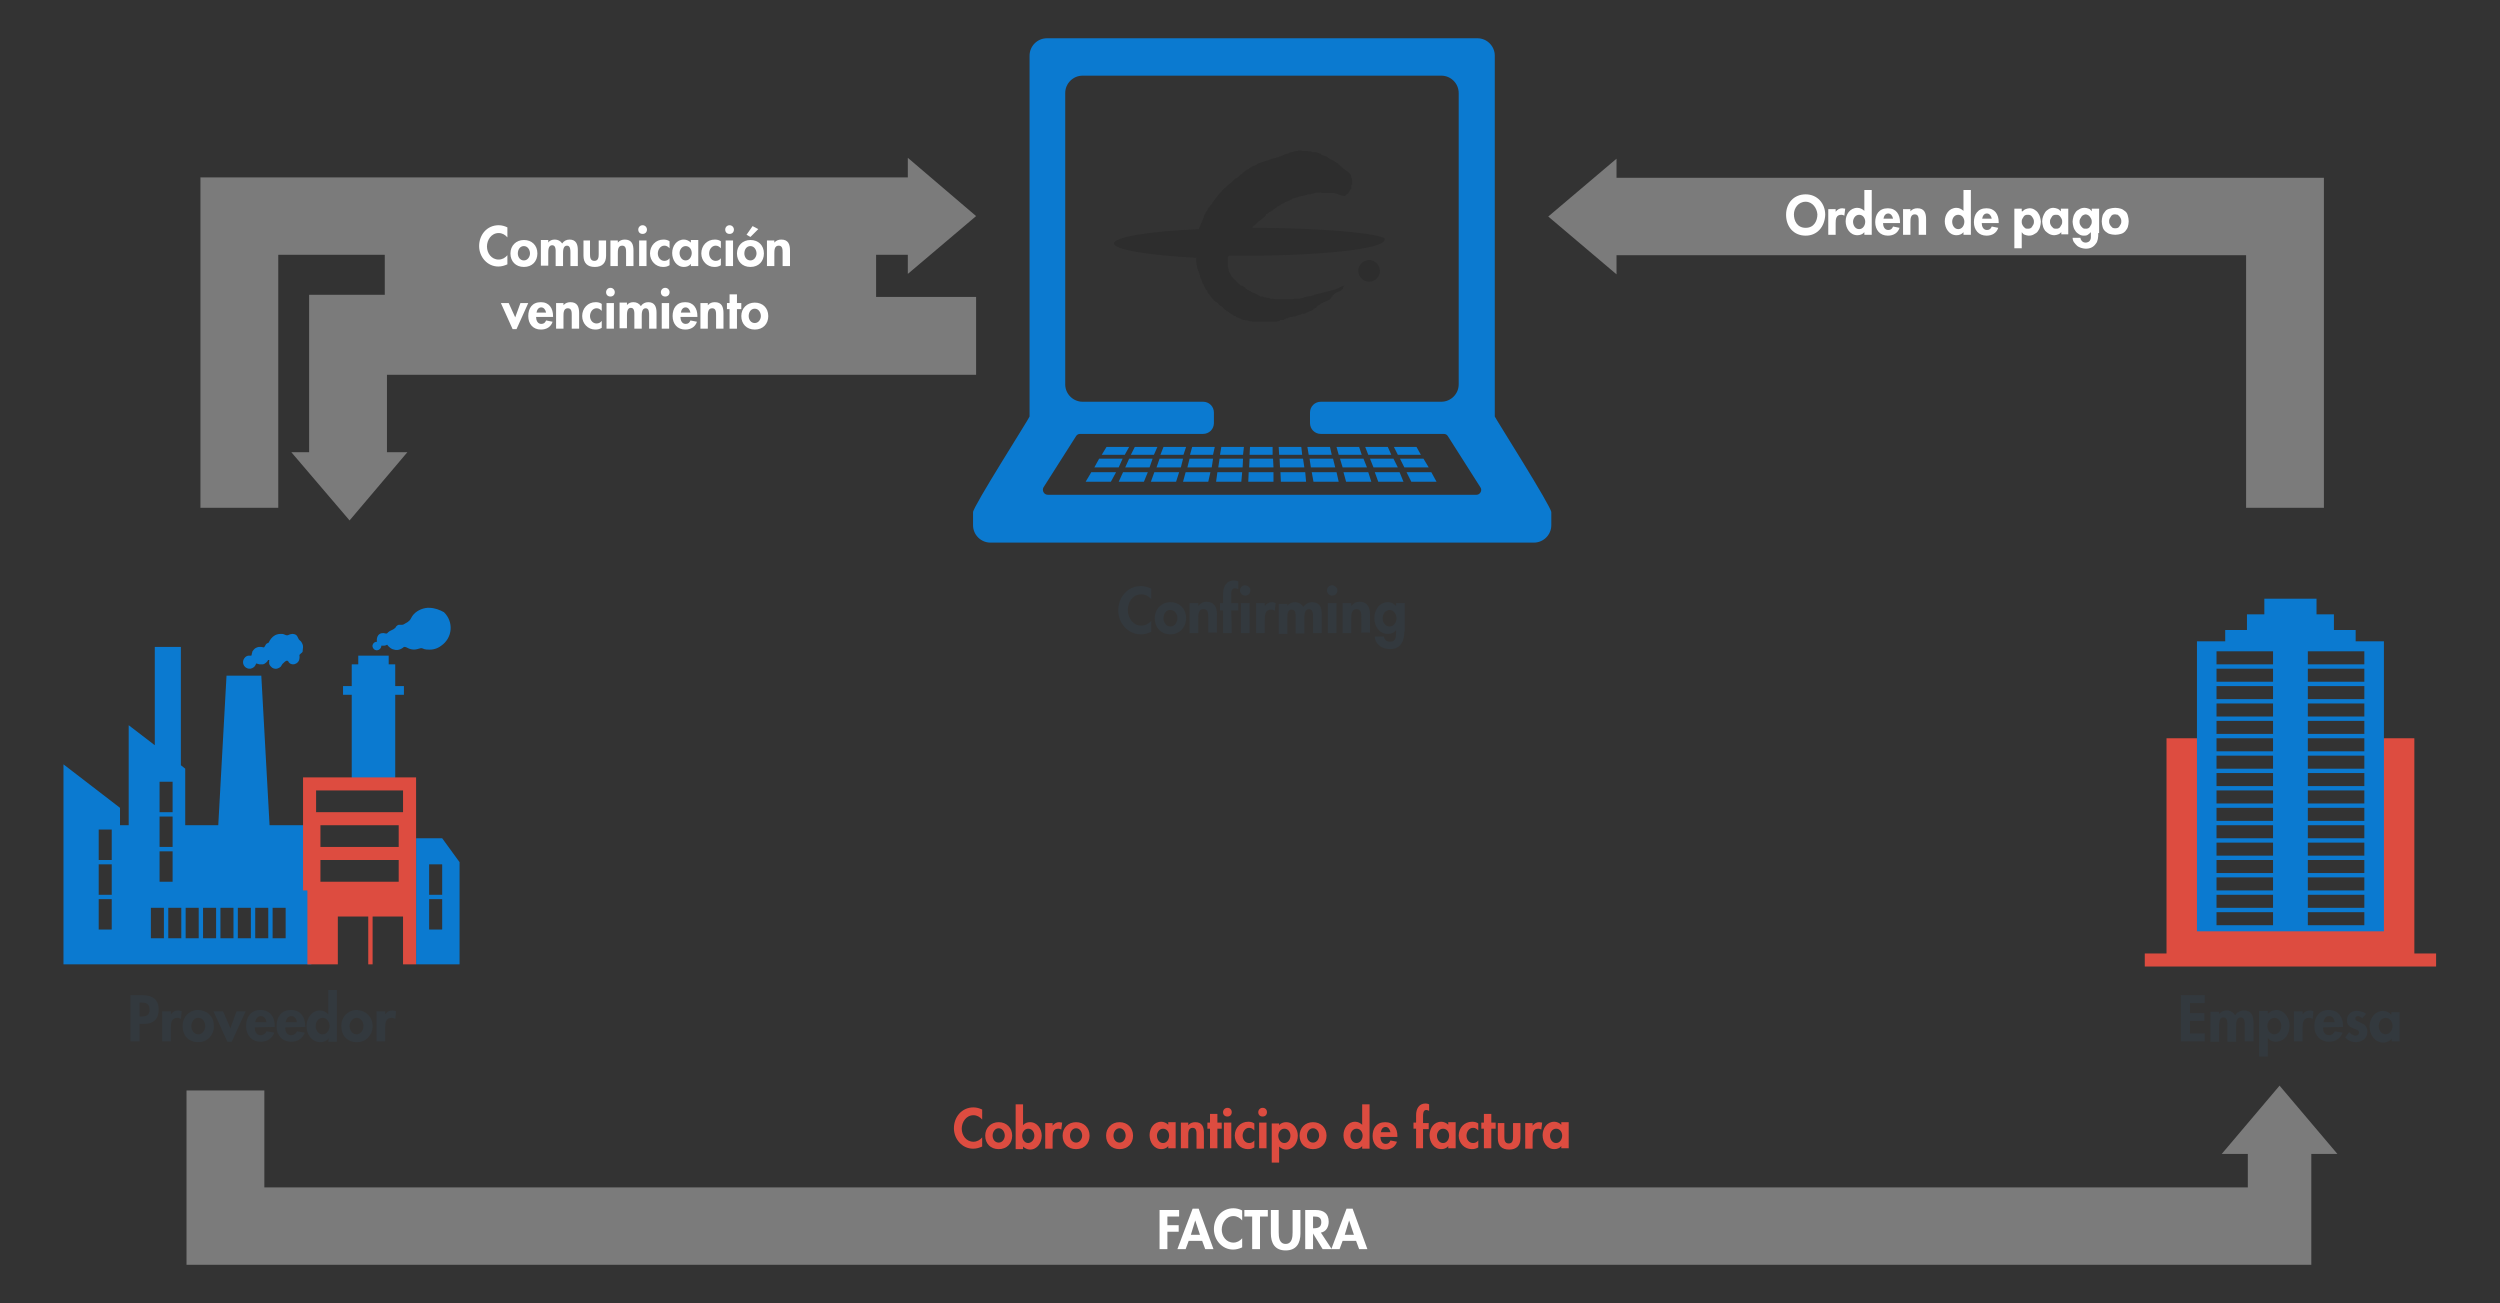 <?xml version="1.0" encoding="utf-8"?>
<!-- Generator: Adobe Illustrator 26.0.2, SVG Export Plug-In . SVG Version: 6.00 Build 0)  -->
<svg version="1.1" id="Layer_1" xmlns="http://www.w3.org/2000/svg" xmlns:xlink="http://www.w3.org/1999/xlink" x="0px" y="0px"
	 viewBox="0 0 575 299.7" style="enable-background:new 0 0 575 299.7;" xml:space="preserve">
<rect x="0" y="0" width="575" height="299.7" fill="#333333" stroke="none"/>
<style type="text/css">
	.st0{fill:#DD4C40;}
	.st1{fill:#0B7AD0;}
	.st2{fill:#33393E;}
	.st3{fill:#7B7B7B;}
	.st4{fill:#FFFFFF;}
	.st5{fill:#2D2D2D;}
</style>
<g>
	<g>
		<polygon class="st0" points="555.3,219.3 555.3,169.8 546.3,169.8 546.3,213.8 508.3,213.8 508.3,169.8 498.3,169.8 498.3,219.3 
			493.3,219.3 493.3,222.3 560.3,222.3 560.3,219.3 		"/>
		<path class="st1" d="M541.8,147.5v-2.6h-5v-3.6h-4v-3.6h-12v3.6h-4v3.6h-5v2.6h-6.5v66.7h43v-66.7H541.8z M522.8,212.8h-13v-3h13
			V212.8z M522.8,208.8h-13v-3h13V208.8z M522.8,204.8h-13v-3h13V204.8z M522.8,200.8h-13v-3h13V200.8z M522.8,196.8h-13v-3h13
			V196.8z M522.8,192.8h-13v-3h13V192.8z M522.8,188.8h-13v-3h13V188.8z M522.8,184.8h-13v-3h13V184.8z M522.8,180.8h-13v-3h13
			V180.8z M522.8,176.8h-13v-3h13V176.8z M522.8,172.8h-13v-3h13V172.8z M522.8,168.8h-13v-3h13V168.8z M522.8,164.8h-13v-3h13
			V164.8z M522.8,160.8h-13v-3h13V160.8z M522.8,156.8h-13v-3h13V156.8z M522.8,152.8h-13v-3h13V152.8z M543.8,212.8h-13v-3h13
			V212.8z M543.8,208.8h-13v-3h13V208.8z M543.8,204.8h-13v-3h13V204.8z M543.8,200.8h-13v-3h13V200.8z M543.8,196.8h-13v-3h13
			V196.8z M543.8,192.8h-13v-3h13V192.8z M543.8,188.8h-13v-3h13V188.8z M543.8,184.8h-13v-3h13V184.8z M543.8,180.8h-13v-3h13
			V180.8z M543.8,176.8h-13v-3h13V176.8z M543.8,172.8h-13v-3h13V172.8z M543.8,168.8h-13v-3h13V168.8z M543.8,164.8h-13v-3h13
			V164.8z M543.8,160.8h-13v-3h13V160.8z M543.8,156.8h-13v-3h13V156.8z M543.8,152.8h-13v-3h13V152.8z"/>
		<g>
			<path class="st2" d="M503.7,230.7v2.3h3.3v1.8h-3.3v2.9h3.4v1.8h-5.5v-10.6h5.5v1.8H503.7z"/>
			<path class="st2" d="M510.4,233.2L510.4,233.2c0.4-0.5,1.1-0.8,1.7-0.8c0.9,0,1.5,0.4,2,1.1c0.4-0.7,1.2-1.1,2-1.1
				c1.8,0,2.2,1.3,2.2,2.8v4.3h-2v-3.6c0-0.7,0-1.9-0.9-1.9c-1.1,0-1.1,1.4-1.1,2.2v3.4h-2V236c0-0.7,0.1-2-0.9-2
				c-1.1,0-1,1.4-1,2.2v3.4h-2v-6.9h2V233.2z"/>
			<path class="st2" d="M521.6,233.2c0.4-0.5,1.2-0.9,1.9-0.9c1.9,0,3.1,1.8,3.1,3.6c0,1.9-1.1,3.7-3.2,3.7c-0.7,0-1.4-0.3-1.8-0.9
				l0,0v4.3h-2v-10.5h2V233.2z M524.7,236c0-0.9-0.6-1.9-1.6-1.9s-1.6,1-1.6,1.9s0.6,1.9,1.6,1.9C524.1,237.9,524.7,236.9,524.7,236
				z"/>
			<path class="st2" d="M529.6,233.3L529.6,233.3c0.4-0.6,1-0.9,1.7-0.9c0.3,0,0.6,0.1,0.8,0.2l-0.2,1.8c-0.2-0.2-0.5-0.3-0.8-0.3
				c-1.4,0-1.5,1.2-1.5,2.3v3.1h-2v-6.9h2V233.3z"/>
			<path class="st2" d="M534.3,236.3c0,0.9,0.3,1.8,1.4,1.8c0.6,0,1.1-0.4,1.3-0.9l1.8,0.3c-0.5,1.4-1.7,2.1-3.1,2.1
				c-2.1,0-3.4-1.5-3.4-3.6s1.1-3.7,3.3-3.7c2.3,0,3.3,1.7,3.3,3.7v0.2L534.3,236.3L534.3,236.3z M537,235.1
				c-0.1-0.7-0.5-1.4-1.3-1.4s-1.2,0.7-1.3,1.4H537z"/>
			<path class="st2" d="M543.3,234.2c-0.3-0.3-0.6-0.5-1-0.5c-0.3,0-0.6,0.3-0.6,0.6c0,0.5,0.7,0.6,1.4,1c0.7,0.3,1.4,0.8,1.4,2
				c0,1.5-1.2,2.4-2.7,2.4c-0.9,0-1.8-0.4-2.4-1.1l0.9-1.2c0.4,0.4,0.9,0.8,1.5,0.8c0.4,0,0.8-0.3,0.8-0.7c0-0.6-0.7-0.7-1.4-1
				s-1.4-0.7-1.4-1.8c0-1.3,0.9-2.2,2.2-2.2c0.7,0,1.7,0.2,2.2,0.7L543.3,234.2z"/>
			<path class="st2" d="M552,239.5h-1.9v-0.6l0,0c-0.4,0.5-1.1,0.9-1.9,0.9c-2,0-3.2-1.8-3.2-3.7c0-1.8,1.2-3.6,3.1-3.6
				c0.7,0,1.4,0.3,1.9,0.9v-0.6h1.9v6.7L552,239.5L552,239.5z M550.3,236c0-0.9-0.6-1.9-1.6-1.9s-1.6,1-1.6,1.9s0.6,1.9,1.6,1.9
				C549.6,237.9,550.3,236.9,550.3,236z"/>
		</g>
	</g>
	<g>
		<g>
			<polygon class="st3" points="371.8,40.9 371.8,36.5 356.1,49.8 371.8,63.1 371.8,58.7 516.6,58.7 516.6,116.8 534.5,116.8 
				534.5,58.7 534.5,57.1 534.5,48.8 534.5,42.5 534.5,40.9 			"/>
			<g>
				<path class="st4" d="M415.3,54.2c-2.8,0-4.5-2.1-4.5-4.8s1.8-4.7,4.5-4.7s4.5,2.1,4.5,4.7C419.7,52.1,418,54.2,415.3,54.2z
					 M415.3,46.4c-1.7,0-2.7,1.5-2.7,2.9s0.7,3.1,2.7,3.1s2.7-1.7,2.7-3.1C417.9,47.9,416.9,46.4,415.3,46.4z"/>
				<path class="st4" d="M422.2,48.7L422.2,48.7c0.4-0.5,0.9-0.8,1.5-0.8c0.2,0,0.5,0.1,0.7,0.1l-0.2,1.6c-0.2-0.1-0.4-0.2-0.7-0.2
					c-1.2,0-1.3,1-1.3,1.9V54h-1.7v-5.9h1.7V48.7z"/>
				<path class="st4" d="M428.8,53.4L428.8,53.4c-0.4,0.5-1,0.7-1.6,0.7c-1.7,0-2.7-1.6-2.7-3.2c0-1.6,1-3.1,2.7-3.1
					c0.6,0,1.2,0.3,1.6,0.7l0,0v-4.8h1.7V54h-1.7V53.4z M429,51c0-0.8-0.5-1.6-1.4-1.6s-1.4,0.9-1.4,1.6c0,0.8,0.5,1.7,1.4,1.7
					S429,51.8,429,51z"/>
				<path class="st4" d="M433.1,51.3c0,0.7,0.3,1.6,1.2,1.6c0.6,0,0.9-0.3,1.1-0.8l1.5,0.3c-0.4,1.2-1.4,1.8-2.7,1.8
					c-1.8,0-2.9-1.3-2.9-3.1s0.9-3.2,2.9-3.2c1.9,0,2.8,1.4,2.8,3.2v0.2H433.1z M435.4,50.3c-0.1-0.6-0.5-1.2-1.1-1.2
					c-0.7,0-1,0.6-1.1,1.2H435.4z"/>
				<path class="st4" d="M439.4,48.6L439.4,48.6c0.4-0.5,1-0.7,1.6-0.7c1.6,0,2,1.1,2,2.5V54h-1.7v-3.1c0-0.7,0-1.6-0.9-1.6
					c-1,0-1,1.1-1,1.8V54h-1.7v-5.9h1.7V48.6z"/>
				<path class="st4" d="M451.6,53.4L451.6,53.4c-0.4,0.5-1,0.7-1.6,0.7c-1.7,0-2.7-1.6-2.7-3.2c0-1.6,1-3.1,2.7-3.1
					c0.6,0,1.2,0.3,1.6,0.7l0,0v-4.8h1.7V54h-1.7V53.4z M451.8,51c0-0.8-0.5-1.6-1.4-1.6S449,50.2,449,51s0.5,1.7,1.4,1.7
					S451.8,51.8,451.8,51z"/>
				<path class="st4" d="M455.8,51.3c0,0.7,0.3,1.6,1.2,1.6c0.6,0,0.9-0.3,1.1-0.8l1.5,0.3c-0.4,1.2-1.4,1.8-2.7,1.8
					c-1.8,0-2.9-1.3-2.9-3.1s0.9-3.2,2.9-3.2c1.9,0,2.8,1.4,2.8,3.2v0.2H455.8z M458.1,50.3c-0.1-0.6-0.5-1.2-1.1-1.2
					c-0.7,0-1,0.6-1.1,1.2H458.1z"/>
			</g>
		</g>
		<g>
			<polygon class="st3" points="224.5,86.2 224.5,68.3 201.5,68.3 201.5,58.6 208.8,58.6 208.8,63 224.5,49.7 208.8,36.3 
				208.8,40.8 46.1,40.8 46.1,116.8 64,116.8 64,58.6 88.5,58.6 88.5,67.8 71.1,67.8 71.1,104 67,104 80.4,119.7 93.7,104 89,104 
				89,86.2 			"/>
			<g>
				<path class="st4" d="M116.7,54.6c-0.5-0.6-1.2-1-2-1c-1.7,0-2.7,1.6-2.7,3.1s1,3,2.7,3c0.8,0,1.5-0.4,2-1v2.1
					c-0.7,0.3-1.3,0.5-2.1,0.5c-2.5,0-4.4-2.2-4.4-4.7c0-2.6,1.8-4.8,4.5-4.8c0.7,0,1.4,0.2,2,0.5V54.6z"/>
				<path class="st4" d="M123.6,58.3c0,1.8-1.2,3.1-3.1,3.1s-3.1-1.3-3.1-3.1s1.3-3.1,3.1-3.1S123.6,56.4,123.6,58.3z M119.1,58.3
					c0,0.8,0.5,1.6,1.4,1.6s1.4-0.9,1.4-1.6c0-0.8-0.5-1.7-1.4-1.7S119.1,57.4,119.1,58.3z"/>
				<path class="st4" d="M126.1,55.8L126.1,55.8c0.3-0.5,0.9-0.7,1.5-0.7c0.7,0,1.3,0.3,1.7,0.9c0.4-0.6,1-0.9,1.7-0.9
					c1.5,0,1.9,1.1,1.9,2.4v3.7h-1.7v-3.1c0-0.6,0-1.6-0.8-1.6c-0.9,0-0.9,1.2-0.9,1.8v2.9h-1.7v-3c0-0.6,0.1-1.8-0.8-1.8
					s-0.9,1.2-0.9,1.8v2.9h-1.7v-5.9h1.7V55.8z"/>
				<path class="st4" d="M135.7,55.3v3.2c0,0.7,0.1,1.5,1,1.5s1-0.8,1-1.5v-3.2h1.7v3.5c0,1.7-0.9,2.6-2.6,2.6s-2.6-0.9-2.6-2.6
					v-3.5H135.7z"/>
				<path class="st4" d="M142.1,55.8L142.1,55.8c0.4-0.5,1-0.7,1.6-0.7c1.6,0,2,1.1,2,2.5v3.6H144v-3.1c0-0.7,0-1.6-0.9-1.6
					c-1,0-1,1.1-1,1.8v2.9h-1.7v-5.9h1.7V55.8z"/>
				<path class="st4" d="M148.8,52.8c0,0.6-0.4,1-1,1s-1-0.4-1-1c0-0.5,0.4-1,1-1S148.8,52.3,148.8,52.8z M148.7,61.2H147v-5.9h1.7
					V61.2z"/>
				<path class="st4" d="M154,57.1c-0.4-0.4-0.7-0.6-1.2-0.6c-0.9,0-1.5,0.9-1.5,1.8c0,0.9,0.6,1.7,1.5,1.7c0.5,0,0.9-0.2,1.2-0.6
					V61c-0.5,0.3-0.9,0.4-1.5,0.4c-1.7,0-3-1.4-3-3.1c0-1.8,1.3-3.2,3.1-3.2c0.5,0,1,0.1,1.4,0.4V57.1z"/>
				<path class="st4" d="M160.6,61.2h-1.7v-0.5l0,0c-0.4,0.5-1,0.7-1.6,0.7c-1.7,0-2.7-1.6-2.7-3.2c0-1.6,1-3.1,2.7-3.1
					c0.6,0,1.2,0.3,1.6,0.7v-0.6h1.7V61.2z M159.1,58.2c0-0.8-0.5-1.6-1.4-1.6s-1.4,0.9-1.4,1.6c0,0.8,0.5,1.7,1.4,1.7
					S159.1,59,159.1,58.2z"/>
				<path class="st4" d="M165.8,57.1c-0.4-0.4-0.7-0.6-1.2-0.6c-0.9,0-1.5,0.9-1.5,1.8c0,0.9,0.6,1.7,1.5,1.7c0.5,0,0.9-0.2,1.2-0.6
					V61c-0.5,0.3-0.9,0.4-1.5,0.4c-1.7,0-3-1.4-3-3.1c0-1.8,1.3-3.2,3.1-3.2c0.5,0,1,0.1,1.4,0.4V57.1z"/>
				<path class="st4" d="M168.8,52.8c0,0.6-0.4,1-1,1s-1-0.4-1-1c0-0.5,0.4-1,1-1S168.8,52.3,168.8,52.8z M168.6,61.2h-1.7v-5.9h1.7
					V61.2z"/>
				<path class="st4" d="M175.7,58.3c0,1.8-1.2,3.1-3.1,3.1s-3.1-1.3-3.1-3.1s1.3-3.1,3.1-3.1S175.7,56.4,175.7,58.3z M171.2,58.3
					c0,0.8,0.5,1.6,1.4,1.6s1.4-0.9,1.4-1.6c0-0.8-0.5-1.7-1.4-1.7S171.2,57.4,171.2,58.3z M174.4,52.7l-1.8,1.8l-0.9-0.5l1.4-2
					L174.4,52.7z"/>
				<path class="st4" d="M178.1,55.8L178.1,55.8c0.4-0.5,1-0.7,1.6-0.7c1.6,0,2,1.1,2,2.5v3.6H180v-3.1c0-0.7,0-1.6-0.9-1.6
					c-1,0-1,1.1-1,1.8v2.9h-1.7v-5.9h1.7V55.8L178.1,55.8z"/>
				<path class="st4" d="M118.5,73l1.2-3.3h1.8l-2.7,6h-0.9l-2.7-6h1.8L118.5,73z"/>
				<path class="st4" d="M123.3,72.9c0,0.7,0.3,1.6,1.2,1.6c0.6,0,0.9-0.3,1.1-0.8l1.5,0.3c-0.4,1.2-1.4,1.8-2.7,1.8
					c-1.8,0-2.9-1.3-2.9-3.1c0-1.8,0.9-3.2,2.9-3.2c1.9,0,2.8,1.4,2.8,3.2v0.2H123.3z M125.6,71.9c-0.1-0.6-0.5-1.2-1.1-1.2
					c-0.7,0-1,0.6-1.1,1.2H125.6z"/>
				<path class="st4" d="M129.6,70.2L129.6,70.2c0.4-0.5,1-0.7,1.6-0.7c1.6,0,2,1.1,2,2.5v3.6h-1.7v-3.1c0-0.7,0-1.6-0.9-1.6
					c-1,0-1,1.1-1,1.8v2.9h-1.7v-5.9h1.7L129.6,70.2L129.6,70.2z"/>
				<path class="st4" d="M138.4,71.5c-0.4-0.4-0.7-0.6-1.2-0.6c-0.9,0-1.5,0.9-1.5,1.8s0.6,1.7,1.5,1.7c0.5,0,0.9-0.2,1.2-0.6v1.6
					c-0.5,0.3-0.9,0.4-1.5,0.4c-1.7,0-3-1.4-3-3.1c0-1.8,1.3-3.2,3.1-3.2c0.5,0,1,0.1,1.4,0.4V71.5z"/>
				<path class="st4" d="M141.4,67.2c0,0.6-0.4,1-1,1s-1-0.4-1-1c0-0.5,0.4-1,1-1S141.4,66.7,141.4,67.2z M141.2,75.6h-1.7v-5.9h1.7
					V75.6z"/>
				<path class="st4" d="M144.2,70.2L144.2,70.2c0.3-0.5,0.9-0.7,1.5-0.7c0.7,0,1.3,0.3,1.7,0.9c0.4-0.6,1-0.9,1.7-0.9
					c1.5,0,1.9,1.1,1.9,2.4v3.7h-1.7v-3.1c0-0.6,0-1.6-0.8-1.6c-0.9,0-0.9,1.2-0.9,1.8v2.9h-1.7v-3c0-0.6,0.1-1.8-0.8-1.8
					c-0.9,0-0.9,1.2-0.9,1.8v2.9h-1.7v-5.9h1.7V70.2z"/>
				<path class="st4" d="M154,67.2c0,0.6-0.4,1-1,1s-1-0.4-1-1c0-0.5,0.4-1,1-1S154,66.7,154,67.2z M153.9,75.6h-1.7v-5.9h1.7V75.6z
					"/>
				<path class="st4" d="M156.5,72.9c0,0.7,0.3,1.6,1.2,1.6c0.6,0,0.9-0.3,1.1-0.8l1.5,0.3c-0.4,1.2-1.4,1.8-2.7,1.8
					c-1.8,0-2.9-1.3-2.9-3.1c0-1.8,0.9-3.2,2.9-3.2c1.9,0,2.8,1.4,2.8,3.2v0.2H156.5z M158.8,71.9c-0.1-0.6-0.5-1.2-1.1-1.2
					c-0.7,0-1,0.6-1.1,1.2H158.8z"/>
				<path class="st4" d="M162.8,70.2L162.8,70.2c0.4-0.5,1-0.7,1.6-0.7c1.6,0,2,1.1,2,2.5v3.6h-1.7v-3.1c0-0.7,0-1.6-0.9-1.6
					c-1,0-1,1.1-1,1.8v2.9h-1.7v-5.9h1.7L162.8,70.2L162.8,70.2z"/>
				<path class="st4" d="M169.5,75.6h-1.7v-4.5h-0.6v-1.4h0.6v-2h1.7v2h1v1.4h-1V75.6z"/>
				<path class="st4" d="M176.7,72.7c0,1.8-1.2,3.1-3.1,3.1s-3.1-1.3-3.1-3.1c0-1.8,1.3-3.1,3.1-3.1S176.7,70.8,176.7,72.7z
					 M172.2,72.7c0,0.8,0.5,1.6,1.4,1.6s1.4-0.9,1.4-1.6c0-0.8-0.5-1.7-1.4-1.7S172.2,71.8,172.2,72.7z"/>
			</g>
		</g>
	</g>
	<g>
		<g>
			<path class="st2" d="M32.1,239.5H30v-10.6h2.8c2.2,0,3.7,0.9,3.7,3.3c0,2.2-1.2,3.3-3.4,3.3h-1V239.5z M32.1,233.8h0.4
				c1.2,0,1.9-0.3,1.9-1.6c0-1.4-0.8-1.6-1.9-1.6h-0.4V233.8z"/>
			<path class="st2" d="M39.3,233.3L39.3,233.3c0.4-0.6,1-0.9,1.7-0.9c0.3,0,0.6,0.1,0.8,0.2l-0.2,1.8c-0.2-0.2-0.5-0.3-0.8-0.3
				c-1.4,0-1.5,1.2-1.5,2.3v3.1h-2v-6.9h2V233.3z"/>
			<path class="st2" d="M49.2,236c0,2.1-1.5,3.7-3.6,3.7c-2.2,0-3.6-1.5-3.6-3.7c0-2.1,1.5-3.7,3.6-3.7
				C47.8,232.4,49.2,233.9,49.2,236z M44,236c0,0.9,0.6,1.9,1.6,1.9s1.6-1,1.6-1.9c0-1-0.6-1.9-1.6-1.9S44,235.1,44,236z"/>
			<path class="st2" d="M53,236.5l1.4-3.9h2.1l-3.2,7h-1l-3.2-7h2.2L53,236.5z"/>
			<path class="st2" d="M58.6,236.3c0,0.9,0.3,1.8,1.4,1.8c0.6,0,1.1-0.4,1.3-0.9l1.8,0.3c-0.5,1.4-1.7,2.1-3.1,2.1
				c-2.1,0-3.4-1.5-3.4-3.6s1.1-3.7,3.3-3.7c2.3,0,3.3,1.7,3.3,3.7v0.2L58.6,236.3L58.6,236.3z M61.3,235.1
				c-0.1-0.7-0.5-1.4-1.3-1.4s-1.2,0.7-1.3,1.4H61.3z"/>
			<path class="st2" d="M65.6,236.3c0,0.9,0.3,1.8,1.4,1.8c0.6,0,1.1-0.4,1.3-0.9l1.8,0.3c-0.5,1.4-1.7,2.1-3.1,2.1
				c-2.1,0-3.4-1.5-3.4-3.6s1.1-3.7,3.3-3.7c2.3,0,3.3,1.7,3.3,3.7v0.2L65.6,236.3L65.6,236.3z M68.3,235.1
				c-0.1-0.7-0.5-1.4-1.3-1.4s-1.2,0.7-1.3,1.4H68.3z"/>
			<path class="st2" d="M75.6,238.8L75.6,238.8c-0.4,0.6-1.2,0.9-1.9,0.9c-2,0-3.2-1.8-3.2-3.7c0-1.8,1.2-3.6,3.1-3.6
				c0.7,0,1.4,0.3,1.9,0.9l0,0v-5.6h2v11.9h-2L75.6,238.8L75.6,238.8z M75.8,236c0-0.9-0.6-1.9-1.6-1.9s-1.6,1-1.6,1.9
				s0.6,1.9,1.6,1.9C75.2,237.9,75.8,236.9,75.8,236z"/>
			<path class="st2" d="M85.7,236c0,2.1-1.5,3.7-3.6,3.7c-2.2,0-3.6-1.5-3.6-3.7c0-2.1,1.5-3.7,3.6-3.7
				C84.2,232.4,85.7,233.9,85.7,236z M80.4,236c0,0.9,0.6,1.9,1.6,1.9s1.6-1,1.6-1.9c0-1-0.6-1.9-1.6-1.9
				C81.1,234.1,80.4,235.1,80.4,236z"/>
			<path class="st2" d="M88.6,233.3L88.6,233.3c0.4-0.6,1-0.9,1.7-0.9c0.3,0,0.6,0.1,0.8,0.2l-0.2,1.8c-0.2-0.2-0.5-0.3-0.8-0.3
				c-1.4,0-1.5,1.2-1.5,2.3v3.1h-2v-6.9h2V233.3z"/>
		</g>
		<g>
			<polygon class="st1" points="92.9,157.8 90.9,157.8 90.9,152.8 89.4,152.8 89.4,150.8 82.4,150.8 82.4,152.8 80.9,152.8 
				80.9,157.8 78.9,157.8 78.9,159.8 80.9,159.8 80.9,179.8 82.4,179.8 89.4,179.8 90.9,179.8 90.9,159.8 92.9,159.8 			"/>
			<path class="st1" d="M101.7,192.8h-6v29h10v-23.5L101.7,192.8z M101.7,213.8h-3v-7h3V213.8z M101.7,205.8h-3v-7h3V205.8z"/>
			<path class="st1" d="M62,189.8l-1.9-34.4h-8l-1.9,34.4h-7.6v-13l-1-0.8v-27.2h-6v22.6l-6-4.6v23h-2v-4l-13-10v14v2v30h57v-32
				L62,189.8L62,189.8z M25.7,213.8h-3v-7h3V213.8z M25.7,205.8h-3v-7h3V205.8z M25.7,197.8h-3v-7h3V197.8z M36.7,179.8h3v7h-3
				V179.8z M36.7,187.8h3v7h-3V187.8z M36.7,195.8h3v7h-3V195.8z M37.7,215.8h-3v-7h3V215.8z M41.7,215.8h-3v-7h3V215.8z
				 M45.7,215.8h-3v-7h3V215.8z M49.7,215.8h-3v-7h3V215.8z M53.7,215.8h-3v-7h3V215.8z M57.7,215.8h-3v-7h3V215.8z M61.7,215.8h-3
				v-7h3V215.8z M65.7,215.8h-3v-7h3V215.8z"/>
			<path class="st0" d="M69.7,178.8v26h1v17h7v-11h7v11h1v-11h7v11h3v-17v-26H69.7z M91.7,202.8h-18v-5h18V202.8z M91.7,194.8h-18
				v-5h18V194.8z M92.7,186.8h-20v-5h20V186.8z"/>
			<g>
				<path class="st1" d="M69.7,148.8c0-0.5-0.2-0.9-0.5-1.3c-0.2-0.2-0.4-0.3-0.5-0.5s-0.2-0.4-0.3-0.6c-0.3-0.6-1.1-0.7-1.7-0.5
					c-0.3,0.1-0.5,0.3-0.9,0.2c-0.3-0.1-0.6-0.3-0.9-0.3c-0.4,0-0.8,0-1.1,0.1c-0.8,0.2-1.4,0.8-1.8,1.5c-0.1,0.1-0.1,0.3-0.2,0.4
					c-0.1,0.1-0.3,0.1-0.4,0.2c-0.2,0.1-0.3,0.3-0.4,0.5c-0.1,0.1-0.2,0.4-0.3,0.4c-0.2,0-0.4-0.1-0.6-0.1c-0.2,0-0.4,0-0.6,0
					c-0.5,0.1-0.9,0.3-1.2,0.7c-0.2,0.2-0.3,0.4-0.3,0.6c-0.1,0.2-0.1,0.6-0.2,0.7h-0.1c-0.1,0-0.2,0-0.3,0
					c-0.8-0.1-1.5,0.7-1.5,1.5c0,0.9,0.8,1.6,1.7,1.5c0.5-0.1,1-0.4,1.2-0.9c0-0.1,0.1-0.3,0.2-0.3c0.1,0,0.2,0.1,0.3,0.1
					s0.3,0.1,0.4,0.1c0.3,0,0.6,0,0.8,0c0.3-0.1,0.5-0.2,0.7-0.4c0.1-0.1,0.2-0.2,0.3-0.3s0.1-0.3,0.2-0.3c0.1,0,0.2,0,0.2,0
					c0.1,0.1,0,0.2,0,0.3s0,0.3,0,0.4c0,0.3,0.2,0.6,0.4,0.8c0.3,0.4,0.9,0.6,1.4,0.5c0.3-0.1,0.6-0.2,0.9-0.5
					c0.2-0.3,0.3-0.6,0.6-0.8c0.2-0.2,0.4-0.4,0.6-0.5c0.3-0.1,0.5,0,0.6,0.3c0.2,0.3,0.6,0.5,1,0.5c0.6,0,1.2-0.4,1.4-1
					c0.1-0.3,0.1-0.6,0.1-0.9c0-0.2-0.1-0.2,0-0.3s0.2-0.2,0.3-0.3c0.1-0.1,0.3-0.2,0.4-0.4C69.6,149.5,69.7,149.1,69.7,148.8z"/>
			</g>
			<path class="st1" d="M98.7,139.8c-0.1,0-0.3,0-0.4,0c-1.3,0.1-2.7,0.8-3.4,1.8c-0.3,0.4-0.4,0.8-0.7,1.1c-0.3,0.3-0.6,0.5-1,0.7
				c-0.2,0.1-0.4,0.3-0.7,0.3c-0.2,0-0.5,0-0.7,0s-0.4,0.1-0.6,0.3s-0.2,0.4-0.4,0.5c-0.4,0.4-1.1,0.5-1.5,0.9
				c-0.2,0.2-0.3,0.4-0.6,0.3c-0.6-0.2-1.3-0.1-1.7,0.4c-0.3,0.4-0.4,1-0.3,1.5c-0.4,0-0.7,0.2-0.9,0.5c-0.5,0.8,0.5,1.9,1.4,1.3
				c0.3-0.2,0.5-0.5,0.5-0.8c0,0,0,0,0-0.1c0,0,0,0,0.1,0c0.2,0,0.4,0,0.6,0s0.4-0.1,0.6-0.2c0.2,0,0.1,0,0.2,0.2
				c0.4,0.4,0.8,0.8,1.4,0.9c0.6,0.2,1.3,0.1,1.9-0.3c0.1-0.1,0.3-0.2,0.4-0.3c0.4-0.1,0.7,0.2,1,0.3c0.4,0.2,0.9,0.3,1.4,0.3
				s0.9-0.2,1.4-0.3c0.3-0.1,0.6,0.1,0.9,0.2c0.3,0.1,0.6,0.1,0.8,0.1c1.1,0.1,2.2-0.2,3.1-0.9c2.6-1.8,2.9-5.5,0.6-7.7
				C101.2,140.3,100,139.8,98.7,139.8z"/>
		</g>
	</g>
	<g>
		<g>
			<path class="st2" d="M264.8,137.8c-0.6-0.7-1.4-1.1-2.3-1.1c-2,0-3.1,1.8-3.1,3.6s1.2,3.6,3.1,3.6c0.9,0,1.8-0.5,2.3-1.1v2.5
				c-0.8,0.4-1.5,0.6-2.4,0.6c-3,0-5.2-2.6-5.2-5.5c0-3,2.1-5.6,5.2-5.6c0.8,0,1.6,0.2,2.4,0.6V137.8z"/>
			<path class="st2" d="M272.8,142.2c0,2.1-1.5,3.7-3.6,3.7s-3.6-1.5-3.6-3.7c0-2.1,1.5-3.7,3.6-3.7S272.8,140,272.8,142.2z
				 M267.6,142.2c0,0.9,0.6,1.9,1.6,1.9s1.6-1,1.6-1.9c0-1-0.6-1.9-1.6-1.9C268.2,140.2,267.6,141.2,267.6,142.2z"/>
			<path class="st2" d="M275.7,139.3L275.7,139.3c0.4-0.6,1.1-0.9,1.8-0.9c1.8,0,2.4,1.3,2.4,2.9v4.2h-2V142c0-0.8,0-1.9-1.1-1.9
				c-1.2,0-1.2,1.3-1.2,2.1v3.4h-2v-6.9h2v0.6L275.7,139.3L275.7,139.3z"/>
			<path class="st2" d="M283.3,145.6h-2v-5.2h-0.7v-1.7h0.7v-2c0-1.7,0.7-3.2,2.6-3.2c0.3,0,0.6,0.1,0.9,0.2v1.8
				c-0.3-0.1-0.5-0.2-0.8-0.2c-0.9,0-0.8,1.1-0.8,1.7v1.7h1.6v1.7h-1.6L283.3,145.6L283.3,145.6z M287.6,135.8
				c0,0.6-0.5,1.2-1.2,1.2c-0.6,0-1.2-0.5-1.2-1.2c0-0.6,0.5-1.2,1.2-1.2C287.1,134.7,287.6,135.2,287.6,135.8z M287.4,145.6h-2
				v-6.9h2V145.6z"/>
			<path class="st2" d="M290.9,139.4L290.9,139.4c0.4-0.6,1-0.9,1.7-0.9c0.3,0,0.6,0.1,0.8,0.2l-0.2,1.8c-0.2-0.2-0.5-0.3-0.8-0.3
				c-1.4,0-1.5,1.2-1.5,2.3v3.1h-2v-6.9h2V139.4z"/>
			<path class="st2" d="M296.1,139.3L296.1,139.3c0.4-0.5,1.1-0.8,1.7-0.8c0.9,0,1.5,0.4,2,1.1c0.4-0.7,1.2-1.1,2-1.1
				c1.8,0,2.2,1.3,2.2,2.8v4.3h-2V142c0-0.7,0-1.9-0.9-1.9c-1.1,0-1.1,1.4-1.1,2.2v3.4h-2v-3.5c0-0.7,0.1-2-0.9-2
				c-1.1,0-1,1.4-1,2.2v3.4h-2v-6.9h2L296.1,139.3L296.1,139.3z"/>
			<path class="st2" d="M307.6,135.8c0,0.6-0.5,1.2-1.2,1.2c-0.6,0-1.2-0.5-1.2-1.2c0-0.6,0.5-1.2,1.2-1.2
				C307.1,134.7,307.6,135.2,307.6,135.8z M307.4,145.6h-2v-6.9h2V145.6z"/>
			<path class="st2" d="M310.9,139.3L310.9,139.3c0.4-0.6,1.1-0.9,1.8-0.9c1.8,0,2.4,1.3,2.4,2.9v4.2h-2V142c0-0.8,0-1.9-1.1-1.9
				c-1.2,0-1.2,1.3-1.2,2.1v3.4h-2v-6.9h2v0.6L310.9,139.3L310.9,139.3z"/>
			<path class="st2" d="M323,145.2c0,2.2-0.8,4.1-3.3,4.1c-1.7,0-3.4-1-3.5-2.9h2.1c0.1,0.7,0.6,1.2,1.4,1.2c1.4,0,1.4-1.2,1.4-2.3
				v-0.4l0,0c-0.4,0.6-1.1,0.9-1.9,0.9c-2,0-3.1-1.8-3.1-3.6c0-1.9,1.1-3.7,3.2-3.7c0.7,0,1.4,0.4,1.8,0.9l0,0v-0.7h2v6.5H323z
				 M321.2,142.2c0-0.9-0.6-1.9-1.6-1.9s-1.6,1-1.6,1.9s0.6,1.9,1.6,1.9C320.6,144.1,321.2,143.1,321.2,142.2z"/>
		</g>
		<g>
			<polygon class="st3" points="524.3,249.7 511,265.4 517,265.4 517,273.1 60.8,273.1 60.8,250.8 42.9,250.8 42.9,290.9 
				48.6,290.9 60.8,290.9 517,290.9 525.1,290.9 531.6,290.9 531.6,265.4 537.6,265.4 			"/>
			<g>
				<path class="st0" d="M225.9,257.5c-0.5-0.6-1.2-1-2-1c-1.7,0-2.7,1.6-2.7,3.1s1,3,2.7,3c0.8,0,1.5-0.4,2-1v2.1
					c-0.7,0.3-1.3,0.5-2.1,0.5c-2.5,0-4.4-2.2-4.4-4.7c0-2.6,1.8-4.8,4.5-4.8c0.7,0,1.4,0.2,2,0.5V257.5z"/>
				<path class="st0" d="M232.8,261.2c0,1.8-1.2,3.1-3.1,3.1s-3.1-1.3-3.1-3.1c0-1.8,1.3-3.1,3.1-3.1S232.8,259.4,232.8,261.2z
					 M228.3,261.2c0,0.8,0.5,1.6,1.4,1.6s1.4-0.9,1.4-1.6c0-0.8-0.5-1.7-1.4-1.7S228.3,260.4,228.3,261.2z"/>
				<path class="st0" d="M233.6,254h1.7v4.8c0.4-0.5,1-0.7,1.6-0.7c1.7,0,2.7,1.6,2.7,3.1c0,1.6-1,3.2-2.7,3.2
					c-0.6,0-1.2-0.3-1.6-0.7l0,0v0.6h-1.7V254z M237.9,261.2c0-0.8-0.5-1.6-1.4-1.6s-1.4,0.9-1.4,1.6c0,0.8,0.5,1.7,1.4,1.7
					C237.4,262.8,237.9,262,237.9,261.2z"/>
				<path class="st0" d="M242.1,258.9L242.1,258.9c0.4-0.5,0.9-0.8,1.5-0.8c0.2,0,0.5,0.1,0.7,0.1l-0.2,1.6
					c-0.2-0.1-0.4-0.2-0.7-0.2c-1.2,0-1.3,1-1.3,1.9v2.7h-1.7v-5.9h1.7V258.9z"/>
				<path class="st0" d="M250.6,261.2c0,1.8-1.2,3.1-3.1,3.1s-3.1-1.3-3.1-3.1c0-1.8,1.3-3.1,3.1-3.1S250.6,259.4,250.6,261.2z
					 M246.1,261.2c0,0.8,0.5,1.6,1.4,1.6s1.4-0.9,1.4-1.6c0-0.8-0.5-1.7-1.4-1.7S246.1,260.4,246.1,261.2z"/>
				<path class="st0" d="M260.6,261.2c0,1.8-1.2,3.1-3.1,3.1s-3.1-1.3-3.1-3.1c0-1.8,1.3-3.1,3.1-3.1
					C259.3,258.1,260.6,259.4,260.6,261.2z M256.1,261.2c0,0.8,0.5,1.6,1.4,1.6s1.4-0.9,1.4-1.6c0-0.8-0.5-1.7-1.4-1.7
					S256.1,260.4,256.1,261.2z"/>
				<path class="st0" d="M270.4,264.1h-1.7v-0.5l0,0c-0.4,0.5-1,0.7-1.6,0.7c-1.7,0-2.7-1.6-2.7-3.2s1-3.1,2.7-3.1
					c0.6,0,1.2,0.3,1.6,0.7v-0.6h1.7V264.1z M268.9,261.2c0-0.8-0.5-1.6-1.4-1.6s-1.4,0.9-1.4,1.6c0,0.8,0.5,1.7,1.4,1.7
					S268.9,262,268.9,261.2z"/>
				<path class="st0" d="M273.3,258.8L273.3,258.8c0.4-0.5,1-0.7,1.6-0.7c1.6,0,2,1.1,2,2.5v3.6h-1.7V261c0-0.7,0-1.6-0.9-1.6
					c-1,0-1,1.1-1,1.8v2.9h-1.7v-5.9h1.7V258.8z"/>
				<path class="st0" d="M280,264.1h-1.7v-4.5h-0.6v-1.4h0.6v-2h1.7v2h1v1.4h-1V264.1z"/>
				<path class="st0" d="M283.3,255.8c0,0.6-0.4,1-1,1s-1-0.4-1-1c0-0.5,0.4-1,1-1S283.3,255.2,283.3,255.8z M283.2,264.1h-1.7v-5.9
					h1.7V264.1z"/>
				<path class="st0" d="M288.5,260c-0.4-0.4-0.7-0.6-1.2-0.6c-0.9,0-1.5,0.9-1.5,1.8s0.6,1.7,1.5,1.7c0.5,0,0.9-0.2,1.2-0.6v1.6
					c-0.5,0.3-0.9,0.4-1.5,0.4c-1.7,0-3-1.4-3-3.1c0-1.8,1.3-3.2,3.1-3.2c0.5,0,1,0.1,1.4,0.4V260z"/>
				<path class="st0" d="M291.4,255.8c0,0.6-0.4,1-1,1s-1-0.4-1-1c0-0.5,0.4-1,1-1S291.4,255.2,291.4,255.8z M291.3,264.1h-1.7v-5.9
					h1.7V264.1z"/>
				<path class="st0" d="M294.2,258.8c0.4-0.5,1-0.7,1.6-0.7c1.7,0,2.7,1.6,2.7,3.1c0,1.6-1,3.2-2.7,3.2c-0.6,0-1.2-0.3-1.6-0.7l0,0
					v3.7h-1.7v-9h1.7V258.8z M296.8,261.2c0-0.8-0.5-1.6-1.4-1.6s-1.4,0.9-1.4,1.6c0,0.8,0.5,1.7,1.4,1.7S296.8,262,296.8,261.2z"/>
				<path class="st0" d="M305.1,261.2c0,1.8-1.2,3.1-3.1,3.1s-3.1-1.3-3.1-3.1c0-1.8,1.3-3.1,3.1-3.1S305.1,259.4,305.1,261.2z
					 M300.6,261.2c0,0.8,0.5,1.6,1.4,1.6s1.4-0.9,1.4-1.6c0-0.8-0.5-1.7-1.4-1.7S300.6,260.4,300.6,261.2z"/>
				<path class="st0" d="M313.3,263.6L313.3,263.6c-0.4,0.5-1,0.7-1.6,0.7c-1.7,0-2.7-1.6-2.7-3.2s1-3.1,2.7-3.1
					c0.6,0,1.2,0.3,1.6,0.7l0,0V254h1.7v10.2h-1.7V263.6z M313.4,261.2c0-0.8-0.5-1.6-1.4-1.6s-1.4,0.9-1.4,1.6
					c0,0.8,0.5,1.7,1.4,1.7S313.4,262,313.4,261.2z"/>
				<path class="st0" d="M317.5,261.5c0,0.7,0.3,1.6,1.2,1.6c0.6,0,0.9-0.3,1.1-0.8l1.5,0.3c-0.4,1.2-1.4,1.8-2.7,1.8
					c-1.8,0-2.9-1.3-2.9-3.1s0.9-3.2,2.9-3.2c1.9,0,2.8,1.4,2.8,3.2v0.2H317.5z M319.8,260.4c-0.1-0.6-0.5-1.2-1.1-1.2
					c-0.7,0-1,0.6-1.1,1.2H319.8z"/>
				<path class="st0" d="M327.4,264.1h-1.7v-4.5h-0.6v-1.4h0.6v-1.7c0-1.4,0.6-2.7,2.2-2.7c0.3,0,0.6,0.1,0.8,0.2v1.5
					c-0.2-0.1-0.4-0.2-0.7-0.2c-0.7,0-0.7,1-0.7,1.5v1.5h1.3v1.4h-1.3v4.4L327.4,264.1L327.4,264.1z"/>
				<path class="st0" d="M334.8,264.1h-1.7v-0.5l0,0c-0.4,0.5-1,0.7-1.6,0.7c-1.7,0-2.7-1.6-2.7-3.2s1-3.1,2.7-3.1
					c0.6,0,1.2,0.3,1.6,0.7v-0.6h1.7V264.1z M333.3,261.2c0-0.8-0.5-1.6-1.4-1.6s-1.4,0.9-1.4,1.6c0,0.8,0.5,1.7,1.4,1.7
					S333.3,262,333.3,261.2z"/>
				<path class="st0" d="M340,260c-0.4-0.4-0.7-0.6-1.2-0.6c-0.9,0-1.5,0.9-1.5,1.8s0.6,1.7,1.5,1.7c0.5,0,0.9-0.2,1.2-0.6v1.6
					c-0.5,0.3-0.9,0.4-1.5,0.4c-1.7,0-3-1.4-3-3.1c0-1.8,1.3-3.2,3.1-3.2c0.5,0,1,0.1,1.4,0.4V260z"/>
				<path class="st0" d="M343,264.1h-1.7v-4.5h-0.6v-1.4h0.6v-2h1.7v2h1v1.4h-1V264.1z"/>
				<path class="st0" d="M346,258.3v3.2c0,0.7,0.1,1.5,1,1.5s1-0.8,1-1.5v-3.2h1.7v3.5c0,1.7-0.9,2.6-2.6,2.6s-2.6-0.9-2.6-2.6v-3.5
					H346z"/>
				<path class="st0" d="M352.5,258.9L352.5,258.9c0.4-0.5,0.9-0.8,1.5-0.8c0.2,0,0.5,0.1,0.7,0.1l-0.2,1.6
					c-0.2-0.1-0.4-0.2-0.7-0.2c-1.2,0-1.3,1-1.3,1.9v2.7h-1.7v-5.9h1.7V258.9z"/>
				<path class="st0" d="M360.8,264.1h-1.7v-0.5l0,0c-0.4,0.5-1,0.7-1.6,0.7c-1.7,0-2.7-1.6-2.7-3.2s1-3.1,2.7-3.1
					c0.6,0,1.2,0.3,1.6,0.7v-0.6h1.7V264.1z M359.3,261.2c0-0.8-0.5-1.6-1.4-1.6s-1.4,0.9-1.4,1.6c0,0.8,0.5,1.7,1.4,1.7
					S359.3,262,359.3,261.2z"/>
			</g>
			<g>
				<path class="st4" d="M268.5,279.8v2h2.6v1.5h-2.6v4h-1.8v-9h4.5v1.5H268.5z"/>
				<path class="st4" d="M273.4,285.4l-0.7,1.9h-1.9l3.5-9.3h1.4l3.4,9.3h-1.9l-0.7-1.9H273.4z M274.9,280.7L274.9,280.7l-1,3.3h2.1
					L274.9,280.7z"/>
				<path class="st4" d="M285.7,280.7c-0.5-0.6-1.2-1-2-1c-1.7,0-2.7,1.6-2.7,3.1s1,3,2.7,3c0.8,0,1.5-0.4,2-1v2.1
					c-0.7,0.3-1.3,0.5-2.1,0.5c-2.5,0-4.4-2.2-4.4-4.7c0-2.6,1.8-4.8,4.5-4.8c0.7,0,1.4,0.2,2,0.5V280.7z"/>
				<path class="st4" d="M289.8,287.3H288v-7.5h-1.8v-1.5h5.4v1.5h-1.8L289.8,287.3L289.8,287.3z"/>
				<path class="st4" d="M292.3,278.3h1.8v5.1c0,1.1,0.1,2.7,1.6,2.7s1.6-1.6,1.6-2.7v-5.1h1.8v5.4c0,2.2-0.9,3.9-3.4,3.9
					s-3.4-1.7-3.4-3.9V278.3z"/>
				<path class="st4" d="M306.3,287.3h-2.1l-2.2-3.6l0,0v3.6h-1.8v-9h2.4c1.8,0,3,0.8,3,2.7c0,1.2-0.6,2.3-1.8,2.5L306.3,287.3z
					 M302,282.5h0.2c1,0,1.7-0.3,1.7-1.4s-0.7-1.3-1.6-1.3H302V282.5z"/>
				<path class="st4" d="M308.8,285.4l-0.7,1.9h-1.9l3.5-9.3h1.4l3.4,9.3h-1.9l-0.7-1.9H308.8z M310.3,280.7L310.3,280.7l-1,3.3h2.1
					L310.3,280.7z"/>
			</g>
		</g>
		<g>
			<path class="st1" d="M343.8,95.8v-83c0-2.2-1.8-4-4-4h-99c-2.2,0-4,1.8-4,4v83c0,0.3-13,20.7-13,22v3c0,2.2,1.8,4,4,4h125
				c2.2,0,4-1.8,4-4v-3C356.8,116.5,343.8,96,343.8,95.8z M240,112.1l7.5-11.8c0.2-0.3,0.5-0.5,0.9-0.5h28.3c1.4,0,2.5-1.1,2.5-2.5
				v-2.4c0-1.4-1.1-2.5-2.5-2.5H249c-2.2,0-4-1.8-4-4v-67c0-2.2,1.8-4,4-4h82.5c2.2,0,4,1.8,4,4v67c0,2.2-1.8,4-4,4h-27.7
				c-1.4,0-2.5,1.1-2.5,2.5v2.4c0,1.4,1.1,2.5,2.5,2.5h28.3c0.4,0,0.7,0.2,0.9,0.5l7.5,11.8c0.5,0.7-0.1,1.7-0.9,1.7H241
				C240.1,113.8,239.6,112.8,240,112.1z"/>
			<path class="st1" d="M258.7,104.6h-5.3l1.1-1.8h5.2L258.7,104.6z M258.2,105.5h-5.4l-1.1,2h5.6L258.2,105.5z M256.7,108.6H251
				l-1.3,2.2h5.8L256.7,108.6z M266.2,102.8H261l-0.9,1.8h5.3L266.2,102.8z M265.1,105.5h-5.4l-0.9,2h5.6L265.1,105.5z M264,108.6
				h-5.7l-1,2.2h5.8L264,108.6z M272.8,102.8h-5.2l-0.7,1.8h5.3L272.8,102.8z M272.1,105.5h-5.4l-0.7,2h5.6L272.1,105.5z
				 M271.2,108.6h-5.7l-0.8,2.2h5.8L271.2,108.6z M279.4,102.8h-5.2l-0.5,1.8h5.3L279.4,102.8z M279,105.5h-5.4l-0.5,2h5.6
				L279,105.5z M278.4,108.6h-5.7l-0.6,2.2h5.8L278.4,108.6z M286.1,102.8h-5.2l-0.3,1.8h5.3L286.1,102.8z M285.9,105.5h-5.4l-0.3,2
				h5.6L285.9,105.5z M285.7,108.6H280l-0.3,2.2h5.8L285.7,108.6z M292.7,102.8h-5.2l-0.1,1.8h5.3L292.7,102.8z M292.8,105.5h-5.4
				l-0.1,2h5.6L292.8,105.5z M292.9,108.6h-5.7l-0.1,2.2h5.8L292.9,108.6z M299.3,102.8h-5.2l0.1,1.8h5.3L299.3,102.8z M299.7,105.5
				h-5.4l0.1,2h5.6L299.7,105.5z M300.2,108.6h-5.7l0.1,2.2h5.8L300.2,108.6z M305.9,102.8h-5.2l0.3,1.8h5.3L305.9,102.8z
				 M306.6,105.5h-5.4l0.3,2h5.6L306.6,105.5z M307.4,108.6h-5.7l0.4,2.2h5.8L307.4,108.6z M312.6,102.8h-5.2l0.5,1.8h5.3
				L312.6,102.8z M313.6,105.5h-5.4l0.6,2h5.6L313.6,105.5z M314.7,108.6H309l0.6,2.2h5.8L314.7,108.6z M319.2,102.8H314l0.7,1.8
				h5.3L319.2,102.8z M320.5,105.5h-5.4l0.8,2h5.6L320.5,105.5z M321.9,108.6h-5.7l0.8,2.2h5.8L321.9,108.6z M325.8,102.8h-5.2
				l0.9,1.8h5.3L325.8,102.8z M327.4,105.5H322l1,2h5.6L327.4,105.5z M329.2,108.6h-5.7l1.1,2.2h5.8L329.2,108.6z"/>
		</g>
	</g>
</g>
<g>
	<path class="st5" d="M288.2,52.4H288l0,0c0.1-0.1,0.1-0.1,0.1-0.2c0.1,0,0.1-0.1,0.1-0.1c0.1-0.1,0.1-0.1,0.2-0.2
		c0,0,0.1-0.1,0.2-0.1s0.1-0.1,0.1-0.1c0.1-0.1,0.2-0.2,0.3-0.3c0.1,0,0.1-0.1,0.1-0.1c0.1,0,0.1-0.1,0.1-0.1c0-0.1,0.1-0.1,0.2-0.2
		c0.1-0.1,0.2-0.2,0.3-0.2s0.2-0.2,0.3-0.2s0.1-0.2,0.2-0.2c0.1-0.1,0.1-0.1,0.2-0.2h0.1c0.1,0,0.1-0.1,0.1-0.1
		c0.1-0.1,0.2-0.2,0.3-0.3c0.1,0,0.2-0.3,0.2-0.3c0.1-0.1,0.1-0.1,0.1-0.2c0-0.1,0.1-0.1,0.2-0.1s0.1-0.1,0.2-0.1
		c0.1-0.1,0.2-0.2,0.3-0.3c0.2-0.1,0.2-0.1,0.3-0.1c0.1-0.1,0.2-0.1,0.3-0.2c0-0.1,0.2-0.1,0.2-0.1l0.1-0.1l0.1-0.1
		c0.1-0.1,0.1-0.2,0.3-0.2c0.2-0.1,0.3-0.2,0.4-0.3s0.1-0.2,0.2-0.2s0.2-0.1,0.3-0.1c0.1,0,0.1-0.1,0.1-0.1c0.1,0,0.1-0.1,0.2-0.1
		s0.1-0.1,0.1-0.1c0.1-0.1,0.2-0.1,0.3-0.2c0.2-0.1,0.3-0.1,0.5-0.2c0.1-0.1,0.2-0.1,0.3-0.2c0.1,0,0.1-0.1,0.2-0.1
		c0.1-0.1,0.2-0.1,0.4-0.1c0.1,0,0.1,0,0.2-0.1l0.4-0.2c0.1,0,0.3-0.1,0.4-0.2c0.1-0.1,0.2-0.2,0.3-0.2c0.2,0,0.4,0,0.5-0.1
		c0,0,0.2-0.1,0.3-0.1c0.2-0.1,0.4-0.1,0.6-0.2c0.2,0,0.4-0.1,0.5-0.1s0.4-0.1,0.5-0.1s0.2,0,0.3-0.1c0.1,0,0.3-0.1,0.4-0.1
		s0.1,0,0.2-0.1c0.1,0,0.3,0,0.4,0s0.2,0,0.2,0c0.1-0.1,0.2-0.1,0.3-0.1c0.1,0,0.1,0,0.2-0.1c0.1,0,0.2,0,0.3,0
		c0.1,0,0.1-0.1,0.2-0.1s0.2-0.1,0.4-0.1c0.1,0,0.2,0,0.3,0c0.1,0,0.3,0,0.4,0s0.2-0.1,0.3,0c0.1,0.1,0.2,0.1,0.3,0.1
		c0,0,0.1,0,0.3,0c0.2,0,0.4,0,0.5,0c0.2,0,0.4,0,0.6,0c0.1,0,0.2,0,0.3,0c0.2,0,0.3,0,0.5,0c0.1,0,0.1,0,0.2,0s0.2,0,0.3,0
		c0.1,0,0.2,0.1,0.4,0.1c0.1,0,0.2,0.1,0.3,0.1c0.1,0,0.3,0.1,0.3,0.1c0.1,0,0.1,0.1,0.2,0.1s0.1,0,0.1,0s0.2,0.1,0.3,0.1
		c0.1,0,0.2,0.1,0.2,0.1c0.1,0,0.2,0,0.3,0c0.1,0,0.4,0.1,0.4,0.1c0.1,0,0.1,0,0.1-0.1c0,0,0.2-0.1,0.2-0.2c0.1,0,0.1-0.1,0.2-0.1
		s0.1-0.1,0.1-0.1c0.1-0.1,0.1-0.1,0.2-0.2c0.1-0.1,0.1-0.1,0.1-0.2s0.1-0.1,0.1-0.1c0.1-0.1,0.1-0.2,0.2-0.3c0-0.1,0-0.1,0.1-0.2
		c0-0.1,0.1-0.1,0.1-0.1s0.1-0.1,0.1-0.2c0-0.1,0-0.1,0-0.1c0-0.1,0-0.1,0-0.1v-0.2v-0.1v-0.1c0,0,0,0,0-0.1s0-0.1,0.1-0.1
		c0.1-0.1,0.1-0.2,0.1-0.4c0,0,0-0.3,0-0.4c0-0.1,0-0.1,0-0.2c0-0.1,0-0.1,0-0.2c0-0.1-0.1-0.1-0.1-0.2c0-0.1,0-0.1,0-0.1
		s-0.1-0.1-0.1-0.2v-0.1c0-0.1,0-0.2-0.1-0.2v-0.1c0-0.1,0-0.1-0.1-0.2v-0.1l-0.1-0.1c-0.1,0-0.1-0.1-0.1-0.1
		c-0.1-0.1-0.1-0.1-0.2-0.2c-0.1,0-0.1-0.1-0.1-0.1c-0.1-0.1-0.1-0.1-0.2-0.2c-0.1,0-0.1-0.1-0.2-0.1c-0.1-0.1-0.3-0.2-0.4-0.3
		c0,0-0.2-0.2-0.3-0.2c-0.1-0.1-0.1-0.1-0.2-0.2c-0.1,0-0.1-0.1-0.1-0.1c-0.1,0-0.1-0.1-0.1-0.1c-0.1-0.1-0.2-0.2-0.4-0.3
		c0,0-0.1,0-0.1-0.1s-0.1-0.1-0.1-0.1c-0.1,0-0.1,0-0.1-0.1l-0.1-0.1l0,0l0,0l-0.1-0.1c-0.1,0-0.1-0.1-0.1-0.1
		c-0.1-0.1-0.2-0.1-0.3-0.1l-0.1-0.1c0,0-0.1,0-0.1-0.1c0,0-0.1,0-0.1-0.1h-0.1l-0.1-0.1c-0.1,0-0.1-0.1-0.2-0.1l-0.2-0.1l-0.1-0.1
		h-0.1c0,0-0.1-0.1-0.2-0.1h-0.1c0,0-0.1,0-0.1-0.1c-0.1,0-0.1,0-0.1-0.1c-0.1,0-0.1-0.1-0.2-0.1c0,0-0.1,0-0.1-0.1
		c-0.1,0-0.1-0.1-0.1-0.1l-0.2-0.1l-0.2-0.1c0,0-0.2-0.1-0.3-0.1h-0.1c-0.1,0-0.2-0.1-0.3-0.1l-0.1-0.1c-0.1,0-0.1,0-0.2-0.1
		c0,0-0.1,0-0.1-0.1c-0.1-0.1-0.3-0.1-0.4-0.1l0,0c0,0-0.1-0.1-0.2-0.1l-0.2-0.1c-0.1,0-0.2-0.1-0.2-0.1c-0.1,0-0.1,0-0.2,0
		s-0.1,0-0.2,0s-0.2,0-0.3,0s-0.2-0.1-0.2,0c-0.1,0-0.1,0-0.2-0.1s-0.2-0.1-0.3-0.1c-0.1,0-0.1,0-0.2,0h-0.1c-0.2,0-0.4-0.1-0.6-0.1
		c-0.1,0-0.2,0-0.3,0c-0.1,0-0.4,0-0.5,0s-0.2,0-0.3,0c-0.1-0.1-0.1-0.1-0.2-0.1c-0.2,0-0.3,0-0.5,0c-0.1,0-0.1,0-0.2,0.1
		c-0.2,0-1,0.1-1.1,0.2c0,0-0.2,0.1-0.3,0.1h-0.2c-0.1,0-0.2,0-0.3,0.1c0,0-0.1,0-0.1,0.1c0,0-0.2,0.1-0.3,0.1
		c-0.1,0-0.8,0.2-0.9,0.3c-0.1,0-0.1,0.1-0.2,0.1s-0.2,0.1-0.2,0.1l-0.3,0.1l-0.3,0.1c-0.1,0-0.1,0-0.2,0.1c-0.1,0-0.3,0.1-0.4,0.1
		s-0.2,0.1-0.3,0.1c0,0-0.3,0.1-0.4,0.1s-0.4,0.1-0.4,0.1l-0.6,0.2c-0.1,0-0.2,0.1-0.2,0.1c-0.1,0-0.1,0.1-0.2,0.1h-0.1l-0.4,0.1
		c0,0-0.1,0.1-0.2,0.1l-0.4,0.1c-0.1,0-0.1,0.1-0.2,0.1l-0.3,0.1l-0.3,0.1h-0.1c-0.1,0-0.1,0.1-0.2,0.1c0,0-0.1,0-0.1,0.1
		c0,0-0.3,0.1-0.4,0.2s-0.1,0-0.1,0l-0.1,0.1l-0.2,0.1h-0.1c0,0-0.2,0.1-0.3,0.1c0,0-0.1,0-0.1,0.1l0,0c-0.1,0-0.1,0-0.1,0.1
		c-0.1,0-0.1,0.1-0.2,0.1s-0.1,0.1-0.2,0.1l-0.1,0.1c0,0-0.1,0-0.1,0.1c0,0-0.1,0-0.1,0.1c-0.1,0-0.2,0.1-0.3,0.1c-0.1,0,0,0-0.1,0
		s0,0-0.1,0.1l-0.2,0.1c0,0-0.1,0-0.1,0.1s-0.1,0.1-0.1,0.1s-0.1,0-0.1,0.1c-0.1,0.1-0.2,0.1-0.3,0.2l-0.1,0.1l-0.1,0.1l0,0
		l-0.1,0.1c-0.1,0-0.1,0.1-0.1,0.1s0,0-0.1,0c0,0,0,0.1-0.1,0.1c0,0-0.1,0-0.1,0.1l-0.1,0.1c-0.1,0-0.1,0.1-0.1,0.1l-0.1,0.1
		l-0.3,0.2c0,0,0,0-0.1,0.1c-0.1,0-0.1,0.1-0.1,0.1s0,0-0.1,0l0,0l-0.2,0.1c0,0-0.1,0-0.1,0.1l-0.1,0.1l-0.1,0.1l-0.1,0.1l-0.1,0.1
		c-0.1,0.1-0.1,0.1-0.2,0.2l-0.2,0.2l-0.3,0.2l-0.3,0.2l-0.1,0.1l-0.1,0.1l-0.1,0.1c-0.1,0.1-0.1,0.1-0.2,0.2c0,0.1-0.1,0.1-0.1,0.1
		s-0.3,0.3-0.4,0.3l-0.5,0.5l-0.2,0.3c-0.1,0.1-0.1,0.1-0.2,0.2c0,0.1-0.1,0.1-0.1,0.1l-0.1,0.1c0,0-0.4,0.4-0.4,0.5l-0.1,0.1
		l-0.2,0.3l-0.2,0.2l-0.3,0.4l-0.2,0.3c-0.1,0.1-0.1,0.1-0.2,0.2c0,0.1-0.1,0.1-0.1,0.2c-0.1,0.1-0.1,0.1-0.1,0.2
		c-0.1,0.1-0.1,0.2-0.2,0.2l-0.1,0.1c0,0-0.2,0.4-0.3,0.4c0,0.1-0.1,0.1-0.1,0.1l-0.1,0.2c0,0.1-0.1,0.1-0.1,0.1
		c0,0.1-0.1,0.3-0.1,0.3l-0.1,0.1c-0.1,0.1-0.1,0.2-0.2,0.4l-0.1,0.1c0,0.1-0.1,0.1-0.1,0.2l-0.1,0.2l-0.1,0.2c0,0-0.1,0.1-0.1,0.2
		s-0.1,0.3-0.1,0.4c-0.1,0.1-0.1,0.2-0.1,0.3l-0.1,0.2l-0.1,0.2l-0.1,0.3l-0.1,0.2l-0.1,0.2c-0.1,0.1-0.1,0.2-0.1,0.3s0,0.1-0.1,0.2
		c0,0.1,0,0.1-0.1,0.2c0,0-0.1,0.1-0.1,0.2c0,0.1-0.1,0.2-0.1,0.3c-11.4,0.5-19.5,1.8-19.5,3.3c0,1.4,7.7,2.7,18.9,3.3
		c0,0,0,0,0,0.1s0,0.1,0,0.2c0,0.1,0,0.2,0,0.2c0,0.1,0,0.1,0,0.2c0,0.1,0,0.1,0,0.2c0,0.1,0,0.2,0.1,0.4c0,0.1,0,0.2,0,0.3
		s0,0.1,0.1,0.2c0,0.1,0,0.3,0,0.3l0.1,0.4c0,0.1,0.1,0.2,0.1,0.3s0,0.1,0.1,0.2c0.1,0.1,0.1,0.2,0.1,0.3s0.1,0.2,0.1,0.3
		c0,0,0.1,0.2,0.1,0.3c0.1,0.1,0.1,0.2,0.1,0.4c0,0.1,0.1,0.3,0.1,0.3s0,0,0,0.1c0,0.1,0,0.1,0.1,0.1c0,0,0.2,0.4,0.2,0.5v0.1
		c0,0.1,0.1,0.1,0.1,0.2l0.1,0.3c0,0.1,0.1,0.1,0.1,0.1l0.1,0.2l0.1,0.2l0.1,0.2l0.1,0.2l0.2,0.4c0,0,0.1,0.2,0.2,0.2l0.1,0.1
		l0.1,0.1V67c0,0,0,0,0,0.1s0.1,0.1,0.1,0.2l0.1,0.2c0.1,0.1,0.1,0.1,0.2,0.2s0.2,0.2,0.3,0.4c0.1,0.1,0.2,0.2,0.2,0.3l0.1,0.1
		l0.2,0.2l0.2,0.2l0.1,0.2c0.1,0,0.1,0.1,0.2,0.1l0.1,0.1c0.1,0.1,0.2,0.2,0.3,0.2l0.1,0.1l0.2,0.1l0.1,0.1c0,0.1,0.1,0.1,0.1,0.2
		c0,0,0.1,0.1,0.2,0.2s0.1,0.1,0.2,0.1l0.2,0.1l0.1,0.1l0.1,0.1c0.1,0,0.1,0.1,0.1,0.1c0.1,0.1,0.1,0.1,0.1,0.1l0.1,0.1l0.1,0.1
		l0.1,0.1l0.2,0.2c0,0,0.3,0.1,0.3,0.2s0.2,0.1,0.2,0.1c0.1,0.1,0.1,0.1,0.2,0.1s0.1,0.1,0.1,0.1l0.1,0.1l0.2,0.1l0.1,0.1
		c0.1,0,0.1,0.1,0.2,0.1c0.1,0.1,0.1,0.1,0.2,0.1l0.1,0.1c0,0,0.1,0,0.1,0.1c0,0,0.1,0.1,0.2,0.1c0.1,0.1,0.2,0.1,0.3,0.1
		c0.1,0,0.1,0,0.1,0.1c0,0,0.1,0,0.1,0.1c0.1,0.1,0.2,0.1,0.3,0.1l0.2,0.1c0,0,0.2,0.1,0.3,0.1c0.1,0,0.1,0,0.2,0.1
		c0.1,0,0.1,0.1,0.2,0.1s0.1,0,0.1,0.1c0.1,0,0.2,0.1,0.3,0.1h0.1c0.1,0,0.2,0,0.3,0l0.1,0.1h0.1h0.1c0.1,0,0.1,0,0.2,0s0.1,0,0.1,0
		s0.1,0,0.1,0.1h0.1h0.1c0.1,0,0.1,0.1,0.1,0.1h0.1h0.1c0,0,0.3,0,0.4,0s0.1,0,0.1,0.1h0.1h0.1h0.1h0.1c0.1,0,0.1,0,0.2,0h0.1
		c0.1,0,0.1,0,0.1,0c0.1,0,0.1,0,0.2,0h0.1c0.1,0,0.1,0,0.2,0s0.1,0,0.2,0s0.1,0,0.1,0c0.1,0,0.1,0,0.1,0h0.1c0.1,0,0.1,0,0.1,0h0.1
		h0.1h0.1c0.1,0,0.1,0,0.2,0s0.1,0,0.2,0s0.1-0.1,0.1,0c0.1,0,0.1,0,0.2,0h0.1c0.1,0,0.1,0,0.2,0h0.1c0,0,0.1,0,0.2,0s0.1,0,0.1,0
		h0.1h0.4c0.1,0,0.2,0,0.3,0s0.2,0,0.2,0h0.2c0.1,0,0.2,0,0.3,0h0.2c0,0,0,0,0.1,0c0,0,0.3,0,0.4-0.1c0.1,0,0.2,0,0.3,0l0.2-0.1
		l0.1-0.1c0.1-0.1,0.1-0.1,0.2-0.1s0.1,0,0.2,0s0.2,0,0.3,0h0.1c0.1,0,0.1,0,0.1-0.1c0.1,0,0.1-0.1,0.2-0.1s0.2,0,0.3-0.1
		s0.2-0.1,0.3-0.1c0.1,0,0.1,0,0.2-0.1c0.1,0,0.1-0.1,0.2-0.1s0.2,0,0.4-0.1c0.1,0,0.1,0,0.1,0h0.1h0.2c0.1-0.1,0.1-0.1,0.2-0.1
		s0,0,0.1,0s0.2,0,0.3,0c0.1,0,0.1,0,0.1-0.1h0.1c0.1,0,0.1-0.1,0.2-0.1s0.1,0,0.1,0c0.1-0.1,0.1-0.1,0.2-0.1s0.2,0,0.3-0.1
		c0.1,0,0.1,0,0.1,0c0.1,0,0.1,0,0.2-0.1c0.1,0,0.2,0,0.3-0.1c0-0.1,0.2,0,0.2,0h0.1c0.1,0,0.1,0,0.1,0c0.1,0,0.1,0,0.2-0.1
		c0.1,0,0.2,0,0.3-0.1c0.1-0.1,0.1-0.1,0.2-0.1s0.1-0.1,0.2-0.1c0,0,0.1,0,0.2-0.1c0.1,0,0,0,0.2-0.1c0.1,0,0.2-0.1,0.3-0.1
		c0.1,0,0.2,0,0.2-0.1c0.1,0,0.1-0.1,0.2-0.1c0-0.1,0.1-0.1,0.1-0.1c0.1,0,0.1,0,0.1-0.1c0.1-0.1,0.1-0.1,0.1-0.1
		c0.1,0,0.1-0.1,0.2-0.1s0.1-0.1,0.2-0.1l0.1-0.1c0.1,0,0.1,0,0.1-0.1c0,0,0.2-0.1,0.2-0.2c0.1-0.1,0.1-0.1,0.2-0.1s0.1-0.1,0.1-0.1
		c0.1,0,0.1-0.1,0.2-0.1s0.1,0,0.1-0.1c0.1-0.1,0.2-0.1,0.3-0.2c0.1,0,0.1-0.1,0.2-0.1s0.1,0,0.2-0.1s0.1-0.1,0.2-0.1
		s0.2-0.1,0.3-0.1c0.1-0.1,0.1-0.1,0.2-0.1s0.2-0.1,0.2-0.1c0.1,0,0.1,0,0.2-0.1s0.1-0.1,0.2-0.1s0.1-0.1,0.2-0.1l0.1-0.1
		c0,0,0.1,0,0.1-0.1c0.1,0,0.1-0.1,0.1-0.1s0,0,0-0.1l0.1-0.1l0.1-0.1c0-0.1,0.1-0.1,0.1-0.1l0.1-0.1c0,0,0-0.2,0.1-0.2
		s0.1-0.1,0.1-0.1l0.1-0.1l0.1-0.1l0.2-0.1c0,0,0.1,0,0.1-0.1c0,0,0.1-0.1,0.2-0.1c0.1-0.1,0.3-0.2,0.4-0.2s0.2-0.1,0.3-0.1
		c0.1,0,0.1-0.1,0.2-0.1s0.2-0.1,0.2-0.2c0.1-0.1,0.1-0.1,0.2-0.2h0.1l0.1-0.1v-0.1c0,0,0,0,0-0.1s0-0.1,0.1-0.1c0,0,0,0,0-0.1
		s0.1-0.1,0.1-0.1l0.1-0.1v-0.1c-0.1,0-0.1,0-0.2,0s-0.1,0-0.2,0.1l-0.2,0.1c-0.1,0-0.1,0-0.2,0.1c-0.1,0-0.2,0.1-0.2,0.1h-0.1
		c-0.1,0-0.1,0-0.1,0.1c-0.1,0-0.1,0.1-0.2,0.1s-0.5,0.2-0.5,0.2l-0.4,0.1l-0.7,0.2l-0.4,0.1c0,0-0.3,0.1-0.4,0.1s-0.7,0.2-0.7,0.2
		l-0.5,0.1l-0.4,0.1c0,0-0.3,0.1-0.4,0.1s-0.3,0.1-0.4,0.1s-0.2,0.1-0.3,0.1s-0.6,0.1-0.6,0.2l-0.3,0.1c0,0-0.4,0.1-0.5,0.1
		s-0.4,0.1-0.5,0.1c0,0-0.4,0.1-0.5,0.1c0,0-0.2,0-0.3,0.1c-0.1,0-0.2,0.1-0.3,0.1c-0.1,0-0.2,0-0.4,0.1c0,0-0.3,0-0.4,0.1
		c-0.1,0-0.2,0-0.3,0c-0.1,0-0.1,0-0.2,0h-0.3h-0.3c0,0-0.3,0.1-0.4,0.1s-0.3,0-0.3,0h-0.5h-0.4c0,0-0.1,0-0.2,0s-0.3,0-0.4,0
		s-0.1,0-0.2,0s-0.6,0-0.6,0h-0.1c0,0-0.3,0-0.4,0s-0.1,0-0.1,0c-0.1,0-0.2,0-0.2,0c-0.1,0-0.2,0-0.3,0s-0.5,0-0.5,0
		c-0.1,0-0.2,0-0.3-0.1c-0.1,0-0.2,0-0.3,0c-0.1,0-0.1,0-0.2,0s-0.3-0.1-0.4-0.1s-0.2,0-0.2-0.1c-0.1,0-0.1,0-0.2,0s-0.1,0-0.1,0
		c-0.1,0-0.2-0.1-0.3-0.1c-0.1,0-0.1,0-0.2,0s-0.2,0-0.3-0.1s-0.1-0.1-0.2-0.1s-0.2,0-0.3,0c-0.1,0-0.1,0-0.2,0s-0.1,0-0.2-0.1
		c-0.1,0-0.1-0.1-0.2-0.1s-0.1,0-0.1-0.1h-0.1c-0.1,0-0.1-0.1-0.1-0.1c-0.1,0-0.1,0-0.1-0.1h-0.1c-0.1-0.1-0.1-0.1-0.2-0.1
		s-0.1-0.1-0.2-0.1c0,0-0.1-0.1-0.2-0.1s-0.1,0-0.2-0.1c-0.1,0-0.2,0-0.2,0c-0.1-0.1-0.1-0.1-0.3-0.2l-0.1-0.1c-0.1,0-0.1,0-0.1-0.1
		c0,0,0,0-0.1,0h-0.1l-0.1-0.1c-0.1,0-0.1,0-0.1-0.1c-0.1,0-0.1,0-0.2,0s-0.1,0-0.1-0.1c-0.1-0.1-0.1-0.1-0.1-0.1l-0.2-0.1
		c0,0,0,0-0.1-0.1l-0.1-0.1l-0.1-0.1c-0.1-0.1-0.1-0.1-0.2-0.1l-0.1-0.1l-0.1-0.1h-0.1c-0.1-0.1-0.1-0.1-0.2-0.1h-0.1h-0.1
		c0-0.1-0.1-0.1-0.1-0.1l-0.1-0.1c-0.1,0-0.1-0.1-0.1-0.1l-0.1-0.1c0,0-0.1,0-0.1-0.1l-0.1-0.1c0,0,0-0.1-0.1-0.1c0,0-0.1,0-0.1-0.1
		s-0.1-0.1-0.1-0.1l-0.1-0.1l-0.1-0.1c0,0-0.1,0-0.1-0.1l-0.1-0.1c-0.1-0.1-0.1-0.1-0.2-0.2s-0.1-0.1-0.2-0.2s-0.1-0.1-0.1-0.1
		c0-0.1-0.1-0.1-0.1-0.1c-0.1-0.1-0.1-0.1-0.1-0.1s0-0.1-0.1-0.1c-0.1-0.1-0.1-0.1-0.1-0.2c-0.1-0.1-0.1-0.3-0.2-0.4l-0.1-0.2
		l-0.1-0.1l-0.1-0.2c0-0.1,0-0.1-0.1-0.2c0,0,0-0.2,0-0.3s0-0.1-0.1-0.2c0-0.1,0-0.1,0-0.2c0-0.1,0-0.1-0.1-0.2c0-0.1,0-0.1,0-0.1
		c0-0.2,0-0.4,0-0.6c0-0.1,0-0.2,0-0.3s0-0.1,0-0.2c0-0.1,0-0.1,0-0.2c0-0.2,0-0.4,0-0.6c0-0.1,0-0.2,0.1-0.4c0,0,0-0.1,0.1-0.2
		c1.3,0,2.6,0,3.9,0c17.6,0,31.9-1.6,31.9-3.6C320.1,54,305.8,52.4,288.2,52.4z"/>
	<path class="st5" d="M314.9,59.8c-1.3,0-2.5,1.1-2.5,2.5c0,1.3,1.1,2.5,2.5,2.5c1.3,0,2.5-1.1,2.5-2.5l0,0
		C317.3,60.9,316.2,59.8,314.9,59.8L314.9,59.8z"/>
</g>
<g>
	<path class="st4" d="M465.2,48.6c0.2-0.2,0.4-0.4,0.7-0.5c0.3-0.1,0.6-0.2,0.9-0.2c0.4,0,0.8,0.1,1.1,0.3c0.3,0.2,0.6,0.4,0.8,0.7
		s0.4,0.6,0.5,1c0.1,0.4,0.2,0.8,0.2,1.1c0,0.4-0.1,0.8-0.2,1.2c-0.1,0.4-0.3,0.7-0.5,1c-0.2,0.3-0.5,0.5-0.9,0.7
		c-0.3,0.2-0.7,0.3-1.2,0.3c-0.3,0-0.6-0.1-0.9-0.2c-0.3-0.1-0.5-0.3-0.7-0.6h0v3.7h-1.7V48h1.7V48.6z M466.4,52.6
		c0.2,0,0.4,0,0.6-0.1c0.2-0.1,0.3-0.2,0.4-0.4c0.1-0.2,0.2-0.3,0.3-0.5c0.1-0.2,0.1-0.4,0.1-0.6s0-0.4-0.1-0.6
		c-0.1-0.2-0.2-0.4-0.3-0.5c-0.1-0.2-0.3-0.3-0.4-0.4c-0.2-0.1-0.4-0.1-0.6-0.1c-0.2,0-0.4,0-0.6,0.1c-0.2,0.1-0.3,0.2-0.4,0.4
		s-0.2,0.3-0.3,0.5c-0.1,0.2-0.1,0.4-0.1,0.6s0,0.4,0.1,0.6c0.1,0.2,0.2,0.4,0.3,0.5s0.3,0.3,0.4,0.4
		C466,52.6,466.2,52.6,466.4,52.6z"/>
	<path class="st4" d="M475.8,53.9h-1.7v-0.5h0c-0.2,0.2-0.4,0.4-0.7,0.5c-0.3,0.1-0.6,0.2-0.9,0.2c-0.4,0-0.8-0.1-1.2-0.3
		c-0.3-0.2-0.6-0.4-0.9-0.7c-0.2-0.3-0.4-0.6-0.5-1c-0.1-0.4-0.2-0.8-0.2-1.2c0-0.4,0.1-0.8,0.2-1.1s0.3-0.7,0.5-1s0.5-0.5,0.8-0.7
		c0.3-0.2,0.7-0.3,1.1-0.3c0.3,0,0.6,0.1,0.9,0.2c0.3,0.1,0.5,0.3,0.8,0.6V48h1.7V53.9z M472.9,52.6c0.2,0,0.4,0,0.6-0.1
		c0.2-0.1,0.3-0.2,0.4-0.4c0.1-0.2,0.2-0.3,0.3-0.5s0.1-0.4,0.1-0.6s0-0.4-0.1-0.6c-0.1-0.2-0.2-0.4-0.3-0.5
		c-0.1-0.2-0.3-0.3-0.4-0.4c-0.2-0.1-0.4-0.1-0.6-0.1c-0.2,0-0.4,0-0.6,0.1c-0.2,0.1-0.3,0.2-0.4,0.4s-0.2,0.3-0.3,0.5
		c-0.1,0.2-0.1,0.4-0.1,0.6s0,0.4,0.1,0.6s0.2,0.4,0.3,0.5s0.3,0.3,0.4,0.4C472.5,52.6,472.7,52.6,472.9,52.6z"/>
	<path class="st4" d="M482.6,53.6c0,0.5,0,0.9-0.1,1.4c-0.1,0.4-0.2,0.8-0.5,1.1c-0.2,0.3-0.5,0.6-0.9,0.8c-0.4,0.2-0.8,0.3-1.4,0.3
		c-0.4,0-0.7-0.1-1.1-0.2c-0.3-0.1-0.7-0.3-0.9-0.5s-0.5-0.5-0.7-0.8c-0.2-0.3-0.3-0.7-0.3-1h1.8c0,0.3,0.2,0.6,0.4,0.8
		c0.2,0.2,0.5,0.3,0.8,0.3c0.3,0,0.5-0.1,0.7-0.2c0.2-0.1,0.3-0.3,0.4-0.5c0.1-0.2,0.1-0.4,0.1-0.6c0-0.2,0-0.5,0-0.7v-0.4h0
		c-0.2,0.2-0.4,0.4-0.7,0.6s-0.6,0.2-0.9,0.2c-0.4,0-0.8-0.1-1.1-0.3c-0.3-0.2-0.6-0.4-0.8-0.7s-0.4-0.6-0.5-1s-0.2-0.8-0.2-1.2
		c0-0.4,0.1-0.8,0.2-1.2c0.1-0.4,0.3-0.7,0.5-1c0.2-0.3,0.5-0.5,0.9-0.7c0.3-0.2,0.7-0.3,1.2-0.3c0.3,0,0.6,0.1,0.9,0.2
		c0.3,0.1,0.5,0.3,0.7,0.6h0V48h1.7V53.6z M479.7,52.6c0.2,0,0.4,0,0.6-0.1c0.2-0.1,0.3-0.2,0.4-0.4c0.1-0.2,0.2-0.3,0.3-0.5
		c0.1-0.2,0.1-0.4,0.1-0.6s0-0.4-0.1-0.6c-0.1-0.2-0.2-0.4-0.3-0.5c-0.1-0.2-0.3-0.3-0.4-0.4c-0.2-0.1-0.4-0.2-0.6-0.2
		c-0.2,0-0.4,0.1-0.6,0.2c-0.2,0.1-0.3,0.2-0.4,0.4s-0.2,0.3-0.3,0.5s-0.1,0.4-0.1,0.6s0,0.4,0.1,0.6c0.1,0.2,0.2,0.4,0.3,0.5
		s0.3,0.3,0.4,0.4C479.3,52.6,479.5,52.6,479.7,52.6z"/>
	<path class="st4" d="M486.5,47.8c0.5,0,0.9,0.1,1.3,0.2s0.7,0.4,1,0.6s0.5,0.6,0.6,1s0.2,0.8,0.2,1.3c0,0.5-0.1,0.9-0.2,1.3
		c-0.1,0.4-0.4,0.7-0.6,1c-0.3,0.3-0.6,0.5-1,0.6s-0.8,0.2-1.3,0.2c-0.5,0-0.9-0.1-1.3-0.2s-0.7-0.4-1-0.6c-0.3-0.3-0.5-0.6-0.6-1
		c-0.1-0.4-0.2-0.8-0.2-1.3c0-0.5,0.1-0.9,0.2-1.3s0.4-0.7,0.6-1s0.6-0.5,1-0.6C485.6,47.9,486,47.8,486.5,47.8z M486.5,49.3
		c-0.2,0-0.4,0-0.6,0.1c-0.2,0.1-0.3,0.2-0.4,0.4s-0.2,0.3-0.3,0.5s-0.1,0.4-0.1,0.6s0,0.4,0.1,0.6c0.1,0.2,0.2,0.4,0.3,0.5
		s0.3,0.3,0.4,0.4c0.2,0.1,0.4,0.1,0.6,0.1c0.2,0,0.4,0,0.6-0.1c0.2-0.1,0.3-0.2,0.4-0.4s0.2-0.3,0.3-0.5c0.1-0.2,0.1-0.4,0.1-0.6
		s0-0.4-0.1-0.6s-0.2-0.4-0.3-0.5s-0.3-0.3-0.4-0.4C486.9,49.4,486.7,49.3,486.5,49.3z"/>
</g>
</svg>
